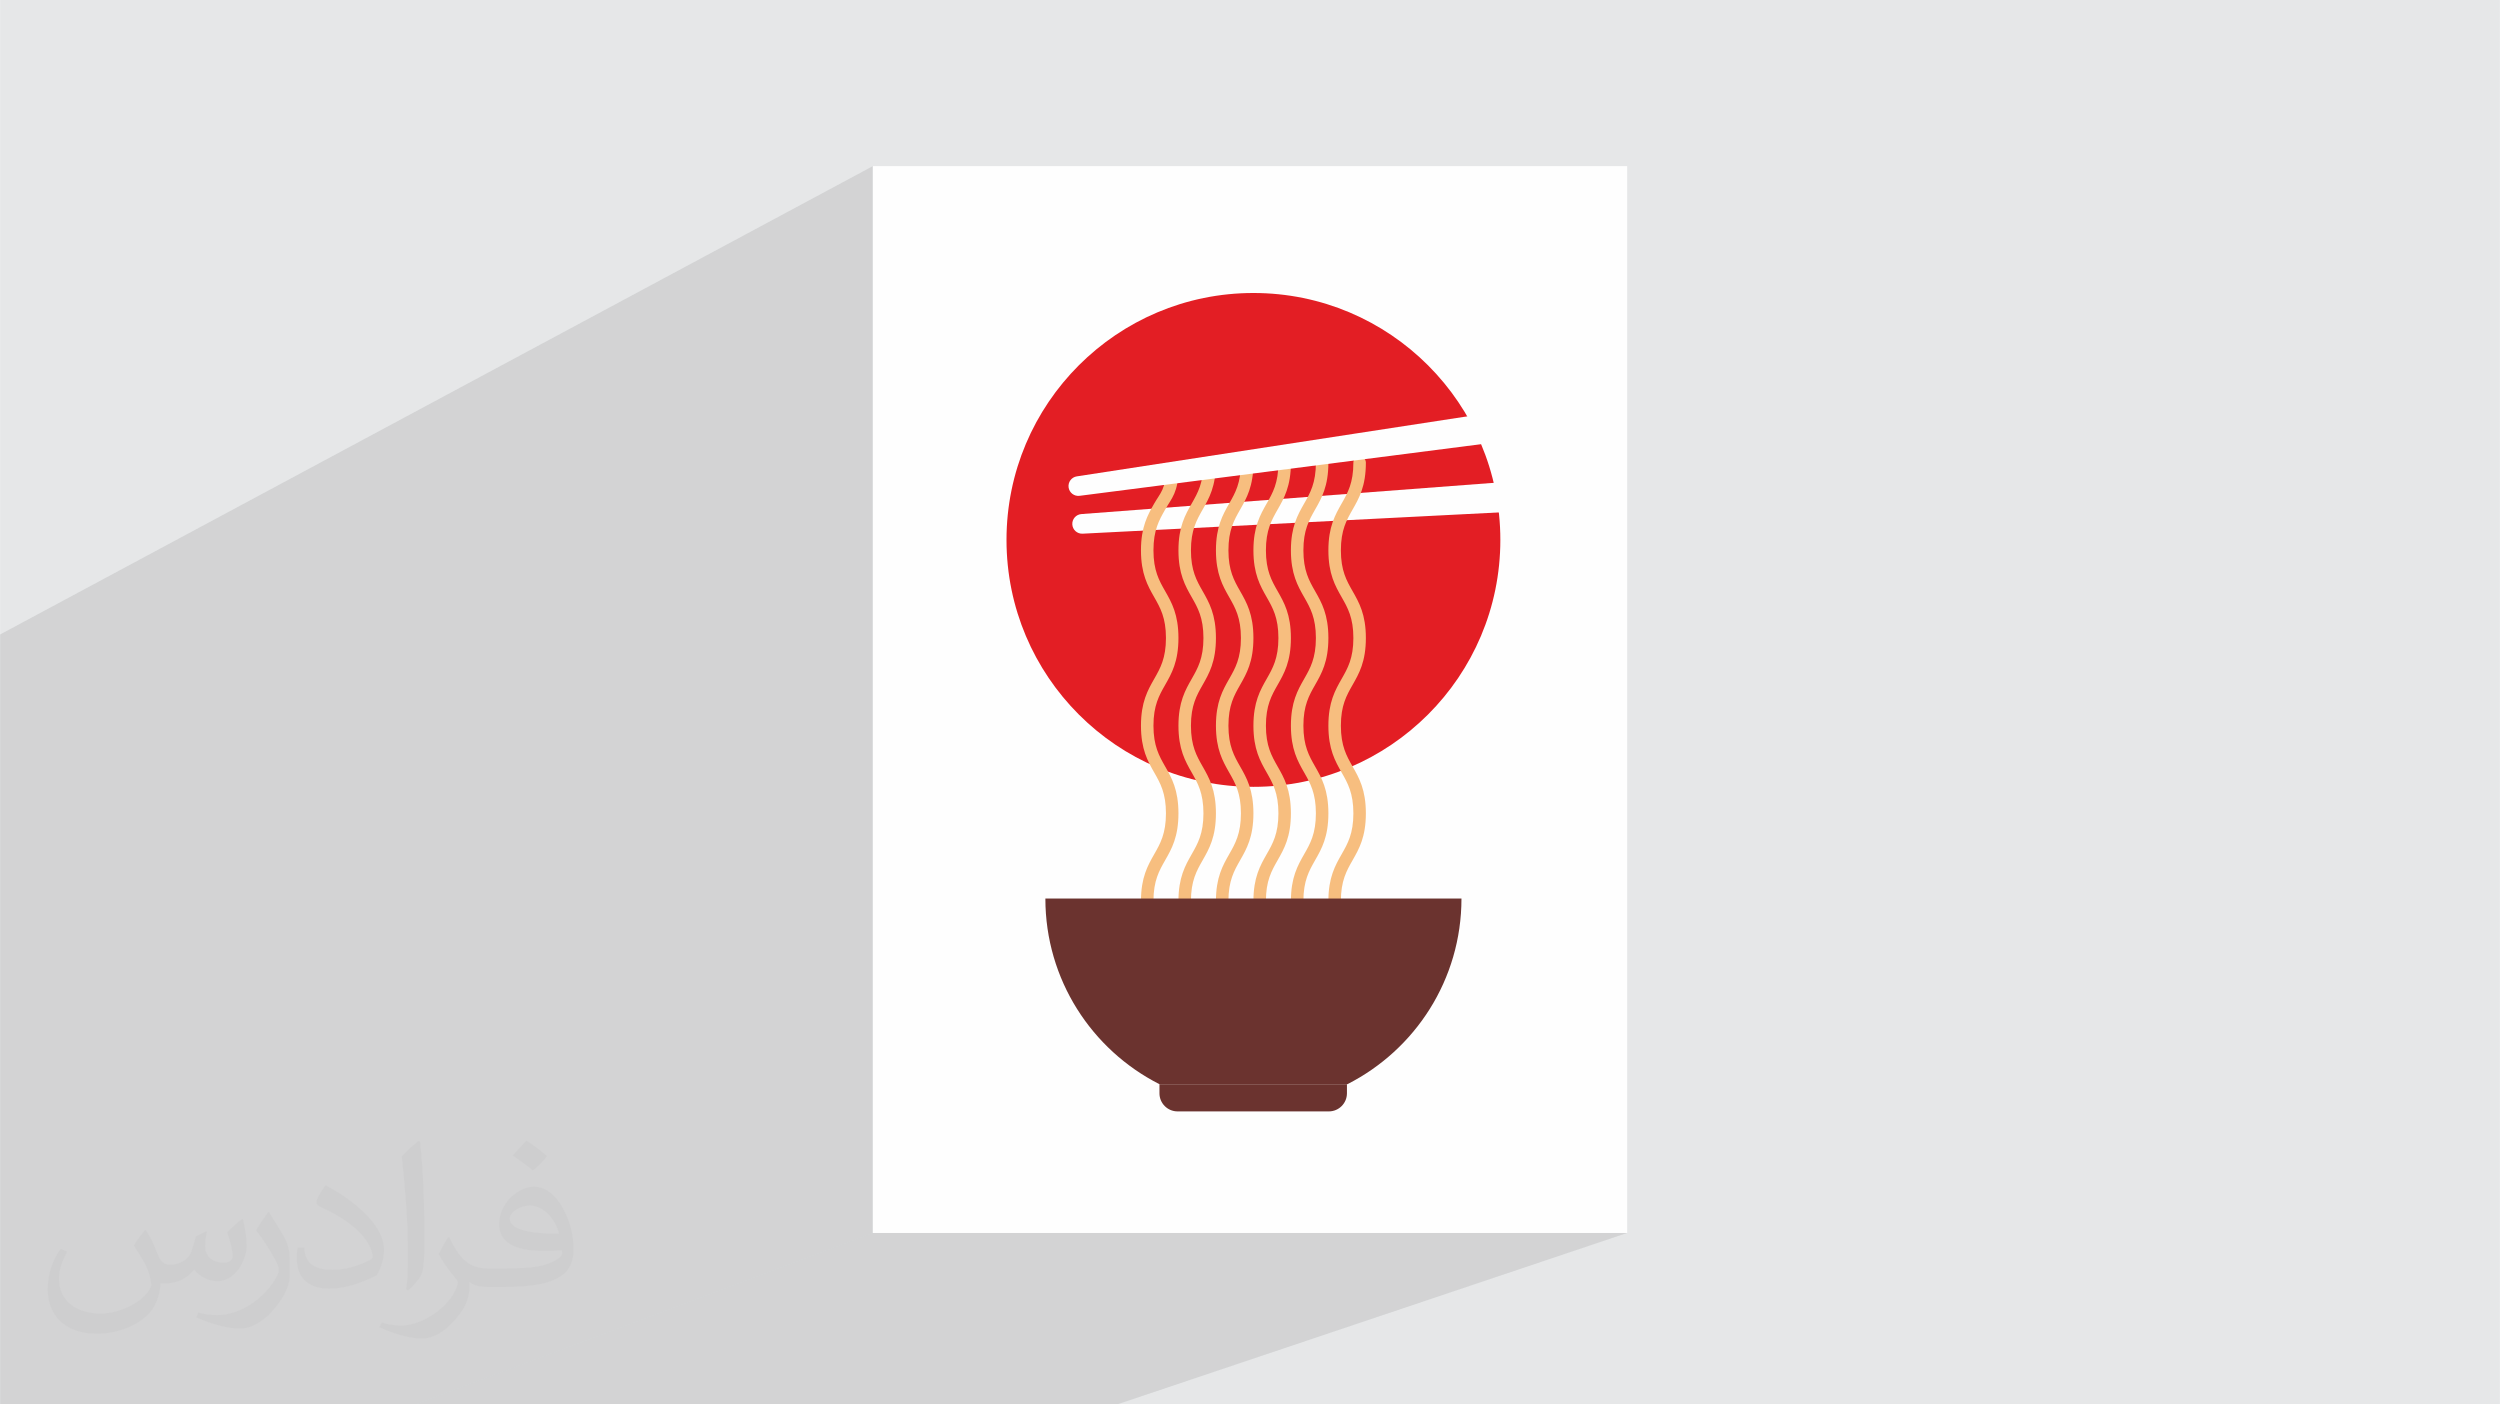 <?xml version="1.0" encoding="UTF-8"?>
<!DOCTYPE svg PUBLIC "-//W3C//DTD SVG 1.0//EN" "http://www.w3.org/TR/2001/REC-SVG-20010904/DTD/svg10.dtd">
<!-- Creator: CorelDRAW -->
<svg xmlns="http://www.w3.org/2000/svg" xml:space="preserve" width="3.708in" height="2.083in" version="1.0" style="shape-rendering:geometricPrecision; text-rendering:geometricPrecision; image-rendering:optimizeQuality; fill-rule:evenodd; clip-rule:evenodd"
viewBox="0 0 3702.73 2080.18"
 xmlns:xlink="http://www.w3.org/1999/xlink"
 xmlns:xodm="http://www.corel.com/coreldraw/odm/2003">
 <defs>
  <style type="text/css">
   <![CDATA[
    .fil0 {fill:#E6E7E8}
    .fil3 {fill:#FEFEFE;fill-rule:nonzero}
    .fil4 {fill:#E31E24;fill-rule:nonzero}
    .fil5 {fill:#F7BE7F;fill-rule:nonzero}
    .fil6 {fill:#6B332F;fill-rule:nonzero}
    .fil2 {fill:#373435;fill-opacity:0.031}
    .fil1 {fill:#2B2A29;fill-opacity:0.102}
   ]]>
  </style>
 </defs>
 <g id="Layer_x0020_1">
  <polygon class="fil0" points="-0,0 3702.73,0 3702.73,2080.18 -0,2080.18 "/>
  <g id="_3023100087968">
   <polygon class="fil1" points="1654.69,2080.18 614.99,2080.18 1292.7,1826.26 2410.02,1826.26 "/>
   <polygon class="fil1" points="614.99,2080.18 -0,2080.18 -0,939.79 1292.7,246.06 1292.7,1826.26 "/>
  </g>
  <path class="fil2" d="M215.96 1821.93c7.07,10.71 11.65,21.01 16.13,32.45 3.33,6.66 5.09,18.93 20.7,18.93 4.57,0 11.13,-1.35 16.95,-4.57 6.55,-3.44 11.54,-8.64 14.15,-16.53l6.24 -21.01 15.19 -7.49 1.04 1.04c-2.08,7.91 -2.59,15.5 -2.59,21.43 0,17.57 15.19,24.23 27.25,24.23 7.07,0 13.42,-3.44 13.42,-9.89 0,-8.32 -3.53,-22.47 -8.12,-35.16 7.07,-7.07 14.15,-14.15 22.26,-19.87l1.25 0.63c3.53,14.98 5.51,29.75 5.51,39.63 0,9.67 -4.27,20.39 -7.8,27.36 -7.28,13.73 -20.18,24.65 -35.78,24.65 -11.85,0 -25.06,-5.93 -34.12,-16.95l-0.52 0c-8.53,10.61 -21.74,20.18 -42.86,20.18l-6.55 0c-1.04,13.94 -4.05,23.81 -8.64,32.66 -12.58,24.54 -49.92,41.92 -85.08,41.92 -48.89,0 -73.43,-28.19 -73.43,-65.73 0,-23.19 7.59,-44.72 19.24,-60.01l9.56 3.95c-7.28,13.94 -12.17,27.04 -12.17,39.94 0,35.16 28.61,51.9 61.58,51.9 30.58,0 68.44,-19.45 75.31,-42.02 -2.59,-24.65 -11.85,-36.19 -26,-58.66 4.27,-7.49 9.78,-14.98 16.64,-22.98l1.25 0 0 0 0 0 -0.01 -0.04zm563.83 -132.3c10.3,6.45 20.39,14.04 30.27,22.78 -5.51,7.8 -12.38,14.88 -20.91,21.12 -9.89,-8.01 -19.76,-14.88 -29.86,-22.16 6.86,-7.7 13.63,-15.08 20.49,-21.74l0 0 0 0 0 0 0 0 0 0 0.01 0zm5.3 96.11c-16.64,0 -30.27,10.92 -30.27,19.03 0,17.38 33.28,22.78 73.12,22.56 -4.99,-20.39 -22.47,-41.61 -42.86,-41.61l0 0.01zm-37.35 92.99c21.64,0 40.57,-0.63 55.02,-4.27 16.13,-4.05 29.75,-12.17 29.75,-17.78 0,-1.46 0,-3.22 -0.52,-4.68 -9.05,0.83 -19.45,0.83 -28.5,0.83 -29.33,0 -51.79,-6.66 -60.64,-23.09 -2.19,-4.57 -3.74,-9.67 -3.74,-15.5 0,-15.92 6.86,-31.41 18.93,-42.13 10.08,-8.84 21.22,-14.35 32.55,-14.35 20.49,0 36.81,16.44 48.26,42.34 6.24,14.15 10.5,30.47 10.5,51.07 0,13.73 -3.74,25.27 -12.27,33.8 -15.92,15.4 -45.24,21.22 -90.17,21.22l-20.39 0 0 0 -5.3 0c-11.13,0 -19.14,-1.98 -25.48,-6.86l-1.04 0c0.31,2.59 0.52,5.09 0.52,7.49 0,10.08 -3.33,22.98 -10.08,33.28 -19.97,29.64 -41.61,42.53 -60.33,42.53 -18.93,0 -42.13,-7.28 -63.03,-16.75l3.74 -7.28c6.76,2.81 16.13,4.68 29.02,4.68 33.8,0 78.21,-32.45 83.72,-64.17 -1.25,-2.59 -3.53,-6.03 -6.76,-9.67 -9.89,-11.75 -16.13,-21.53 -21.95,-31.82 4.99,-9.89 9.56,-17.78 13.83,-24.96l1.77 -0.21c14.46,29.44 27.56,46.28 56.78,46.28l4.57 0 0 0 21.22 0 0 0 0 0 0 0 0 0 0 0 0.04 0zm-146.45 31.1c2.5,-13.52 2.7,-28.7 2.7,-42.86l0 -21.01c0,-39.21 -4.99,-96.2 -9.05,-133.34 7.07,-7.59 16.95,-16.53 24.75,-22.56l2.29 0.63c5.3,46.7 6.55,100.79 6.55,150.81 0,13.11 -0.52,25.9 -1.77,35.26 -0.73,11.85 -7.59,20.8 -22.26,34.53l-3.22 -1.46zm-150.71 -61.89c0.73,18.41 9.78,32.87 41.4,32.87 19.66,0 36.3,-5.09 54.71,-13.83 3.33,-1.46 5.09,-3.44 5.09,-5.09 0,-11.54 -8.84,-26.83 -23.71,-40.77 -14.46,-13.11 -33.6,-24.65 -51.48,-32.35 -6.14,-2.59 -8.12,-5.3 -8.12,-7.91 0,-5.3 7.07,-16.44 12.9,-24.44l1.98 -0.21c20.49,10.71 43.38,26.63 60.33,44.3 15.4,16.33 24.96,32.87 24.96,50.86 0,13.31 -4.05,25.79 -10.61,37.44 -22.47,11.33 -46.39,19.97 -70.1,19.97 -28.81,0 -48.47,-13.52 -48.47,-45.24 0,-3.44 0,-8.73 1.25,-15.61l9.89 0 0 0 0 0 0 0 0 0 0 0 -0.01 0zm-52.11 -52.32l17.89 28.92c6.55,10.71 12.69,22.37 12.69,40.77l0 23.5c0,19.03 -12.17,39.42 -31.82,59.6 -15.4,13.63 -29.02,19.45 -41.61,19.45 -18.72,0 -40.15,-5.82 -64.9,-16.44l2.81 -7.28c7.8,2.08 16.84,3.84 27.98,3.84 35.58,-0.21 71.97,-26.21 88.61,-57.93 1.98,-3.64 2.7,-7.07 2.7,-9.47 0,-3.64 -1.98,-7.7 -3.53,-11.33 -9.05,-17.05 -19.14,-32.66 -30.27,-47.12 5.82,-9.16 11.65,-17.99 17.99,-26.73l1.46 0.21 0 0 0 0 0 0 0 0 0 0 -0.01 0z"/>
  <polygon class="fil3" points="1292.7,1826.26 2410.02,1826.26 2410.02,246.06 1292.7,246.06 "/>
  <path class="fil4" d="M2222.18 799.72c0,201.99 -163.75,365.74 -365.74,365.74 -201.99,0 -365.74,-163.74 -365.74,-365.74 0,-201.99 163.75,-365.74 365.74,-365.74 201.99,0 365.74,163.75 365.74,365.74z"/>
  <path class="fil3" d="M2322.11 753.77l-718.68 36.72c-7.96,0.4 -14.77,-5.67 -15.26,-13.63 -0.5,-7.94 5.48,-14.82 13.42,-15.42l717.61 -54.39 2.92 46.71z"/>
  <path class="fil5" d="M1976.73 1343.86c-5.11,0 -9.25,-4.14 -9.25,-9.25 0,-34.92 10.03,-52.5 19.72,-69.51 8.9,-15.6 17.29,-30.34 17.29,-60.35 0,-30.01 -8.4,-44.75 -17.29,-60.35 -9.69,-17.01 -19.72,-34.6 -19.72,-69.51 0,-34.92 10.03,-52.5 19.72,-69.51 8.9,-15.6 17.29,-30.33 17.29,-60.34 0,-30.01 -8.4,-44.74 -17.29,-60.34 -9.69,-17.01 -19.72,-34.59 -19.72,-69.51 0,-34.91 10.03,-52.5 19.72,-69.51 8.9,-15.6 17.29,-30.33 17.29,-60.34 0,-5.11 4.14,-9.25 9.25,-9.25 5.11,0 9.25,4.14 9.25,9.25 0,34.92 -10.02,52.5 -19.72,69.51 -8.89,15.6 -17.29,30.33 -17.29,60.34 0,30.01 8.4,44.74 17.29,60.34 9.7,17.01 19.72,34.59 19.72,69.51 0,34.92 -10.02,52.5 -19.72,69.51 -8.89,15.6 -17.29,30.34 -17.29,60.35 0,30.01 8.4,44.74 17.29,60.35 9.7,17.01 19.72,34.59 19.72,69.51 0,34.92 -10.02,52.5 -19.72,69.51 -8.89,15.6 -17.29,30.34 -17.29,60.35 0,5.11 -4.15,9.25 -9.26,9.25z"/>
  <path class="fil5" d="M1921.21 1343.86c-5.11,0 -9.25,-4.14 -9.25,-9.25 0,-34.92 10.02,-52.5 19.72,-69.51 8.9,-15.6 17.29,-30.34 17.29,-60.35 0,-30.01 -8.4,-44.75 -17.29,-60.35 -9.7,-17.01 -19.72,-34.6 -19.72,-69.51 0,-34.92 10.02,-52.5 19.72,-69.51 8.9,-15.6 17.29,-30.33 17.29,-60.34 0,-30.01 -8.4,-44.74 -17.29,-60.34 -9.7,-17.01 -19.72,-34.59 -19.72,-69.51 0,-34.91 10.02,-52.5 19.72,-69.51 8.9,-15.6 17.29,-30.33 17.29,-60.34 0,-5.11 4.14,-9.25 9.25,-9.25 5.11,0 9.25,4.14 9.25,9.25 0,34.92 -10.02,52.5 -19.72,69.51 -8.89,15.6 -17.29,30.33 -17.29,60.34 0,30.01 8.4,44.74 17.29,60.34 9.7,17.01 19.72,34.59 19.72,69.51 0,34.92 -10.02,52.5 -19.72,69.51 -8.89,15.6 -17.29,30.34 -17.29,60.35 0,30.01 8.4,44.74 17.29,60.35 9.7,17.01 19.72,34.59 19.72,69.51 0,34.92 -10.02,52.5 -19.72,69.51 -8.89,15.6 -17.29,30.34 -17.29,60.35 0,5.11 -4.14,9.25 -9.25,9.25z"/>
  <path class="fil5" d="M1865.69 1343.86c-5.11,0 -9.25,-4.14 -9.25,-9.25 0,-34.92 10.02,-52.5 19.72,-69.51 8.89,-15.6 17.29,-30.34 17.29,-60.35 0,-30.01 -8.4,-44.75 -17.29,-60.35 -9.7,-17.01 -19.72,-34.6 -19.72,-69.51 0,-34.92 10.02,-52.5 19.72,-69.51 8.89,-15.6 17.29,-30.33 17.29,-60.34 0,-30.01 -8.4,-44.74 -17.29,-60.34 -9.7,-17.01 -19.72,-34.59 -19.72,-69.51 0,-34.91 10.02,-52.5 19.72,-69.51 8.89,-15.6 17.29,-30.33 17.29,-60.34 0,-5.11 4.14,-9.25 9.25,-9.25 5.11,0 9.25,4.14 9.25,9.25 0,34.92 -10.02,52.5 -19.72,69.51 -8.89,15.6 -17.29,30.33 -17.29,60.34 0,30.01 8.4,44.74 17.29,60.34 9.7,17.01 19.72,34.59 19.72,69.51 0,34.92 -10.02,52.5 -19.72,69.51 -8.89,15.6 -17.29,30.34 -17.29,60.35 0,30.01 8.4,44.74 17.29,60.35 9.7,17.01 19.72,34.59 19.72,69.51 0,34.92 -10.02,52.5 -19.72,69.51 -8.89,15.6 -17.29,30.34 -17.29,60.35 0,5.11 -4.14,9.25 -9.25,9.25z"/>
  <path class="fil5" d="M1810.17 1343.86c-5.11,0 -9.25,-4.14 -9.25,-9.25 0,-34.92 10.02,-52.5 19.72,-69.51 8.89,-15.6 17.29,-30.34 17.29,-60.35 0,-30.01 -8.4,-44.75 -17.29,-60.35 -9.7,-17.01 -19.72,-34.6 -19.72,-69.51 0,-34.92 10.02,-52.5 19.72,-69.51 8.89,-15.6 17.29,-30.33 17.29,-60.34 0,-30.01 -8.4,-44.74 -17.29,-60.34 -9.7,-17.01 -19.72,-34.59 -19.72,-69.51 0,-34.91 10.02,-52.5 19.72,-69.51 8.89,-15.6 17.29,-30.33 17.29,-60.34 0,-5.11 4.14,-9.25 9.25,-9.25 5.11,0 9.25,4.14 9.25,9.25 0,34.92 -10.02,52.5 -19.72,69.51 -8.89,15.6 -17.29,30.33 -17.29,60.34 0,30.01 8.4,44.74 17.29,60.34 9.7,17.01 19.72,34.59 19.72,69.51 0,34.92 -10.02,52.5 -19.72,69.51 -8.89,15.6 -17.29,30.34 -17.29,60.35 0,30.01 8.4,44.74 17.29,60.35 9.7,17.01 19.72,34.59 19.72,69.51 0,34.92 -10.02,52.5 -19.72,69.51 -8.89,15.6 -17.29,30.34 -17.29,60.35 0,5.11 -4.14,9.25 -9.25,9.25z"/>
  <path class="fil5" d="M1754.64 1343.86c-5.11,0 -9.25,-4.14 -9.25,-9.25 0,-34.92 10.02,-52.5 19.72,-69.51 8.89,-15.6 17.29,-30.34 17.29,-60.35 0,-30.01 -8.4,-44.75 -17.29,-60.35 -9.7,-17.01 -19.72,-34.6 -19.72,-69.51 0,-34.92 10.02,-52.5 19.72,-69.51 8.89,-15.6 17.29,-30.33 17.29,-60.34 0,-30.01 -8.4,-44.74 -17.29,-60.34 -9.7,-17.01 -19.72,-34.59 -19.72,-69.51 0,-34.91 10.02,-52.5 19.72,-69.51 8.89,-15.6 17.29,-30.33 17.29,-60.34 0,-5.11 4.14,-9.25 9.25,-9.25 5.11,0 9.25,4.14 9.25,9.25 0,34.92 -10.02,52.5 -19.72,69.51 -8.89,15.6 -17.29,30.33 -17.29,60.34 0,30.01 8.4,44.74 17.29,60.34 9.7,17.01 19.72,34.59 19.72,69.51 0,34.92 -10.02,52.5 -19.72,69.51 -8.89,15.6 -17.29,30.34 -17.29,60.35 0,30.01 8.4,44.74 17.29,60.35 9.7,17.01 19.72,34.59 19.72,69.51 0,34.92 -10.02,52.5 -19.72,69.51 -8.89,15.6 -17.29,30.34 -17.29,60.35 0,5.11 -4.14,9.25 -9.25,9.25z"/>
  <path class="fil5" d="M1699.12 1343.86c-5.11,0 -9.25,-4.14 -9.25,-9.25 0,-34.92 10.03,-52.5 19.72,-69.51 8.89,-15.6 17.29,-30.34 17.29,-60.35 0,-30.01 -8.4,-44.75 -17.29,-60.35 -9.69,-17.01 -19.72,-34.6 -19.72,-69.51 0,-34.92 10.03,-52.5 19.72,-69.51 8.89,-15.6 17.29,-30.33 17.29,-60.34 0,-30.01 -8.4,-44.74 -17.29,-60.34 -9.69,-17.01 -19.72,-34.59 -19.72,-69.51 0,-34.91 10.03,-52.5 19.72,-69.51 8.89,-15.6 17.29,-21.35 17.29,-51.36 0,-5.11 4.14,-9.25 9.25,-9.25 5.11,0 9.25,4.14 9.25,9.25 0,34.92 -10.02,43.52 -19.72,60.52 -8.89,15.6 -17.29,30.33 -17.29,60.34 0,30.01 8.4,44.74 17.29,60.34 9.7,17.01 19.72,34.59 19.72,69.51 0,34.92 -10.02,52.5 -19.72,69.51 -8.89,15.6 -17.29,30.34 -17.29,60.35 0,30.01 8.4,44.74 17.29,60.35 9.7,17.01 19.72,34.59 19.72,69.51 0,34.92 -10.02,52.5 -19.72,69.51 -8.89,15.6 -17.29,30.34 -17.29,60.35 0,5.11 -4.14,9.25 -9.25,9.25z"/>
  <path class="fil6" d="M2164.59 1330.9c0,120.11 -68.7,224.16 -168.98,275l-278.36 0c-100.27,-50.84 -168.98,-154.9 -168.98,-275l616.31 0z"/>
  <path class="fil6" d="M1968.13 1646.2l-224.05 0c-14.82,0 -26.83,-12.01 -26.83,-26.83l0 -13.46 277.7 0 0 13.46c0,14.82 -12.01,26.83 -26.83,26.83z"/>
  <path class="fil3" d="M2312.68 642.61l-713.74 91.79c-7.91,1.02 -15.16,-4.52 -16.27,-12.41 -1.1,-7.89 4.33,-15.2 12.2,-16.4l711.31 -109.33 6.5 46.35z"/>
 </g>
</svg>
